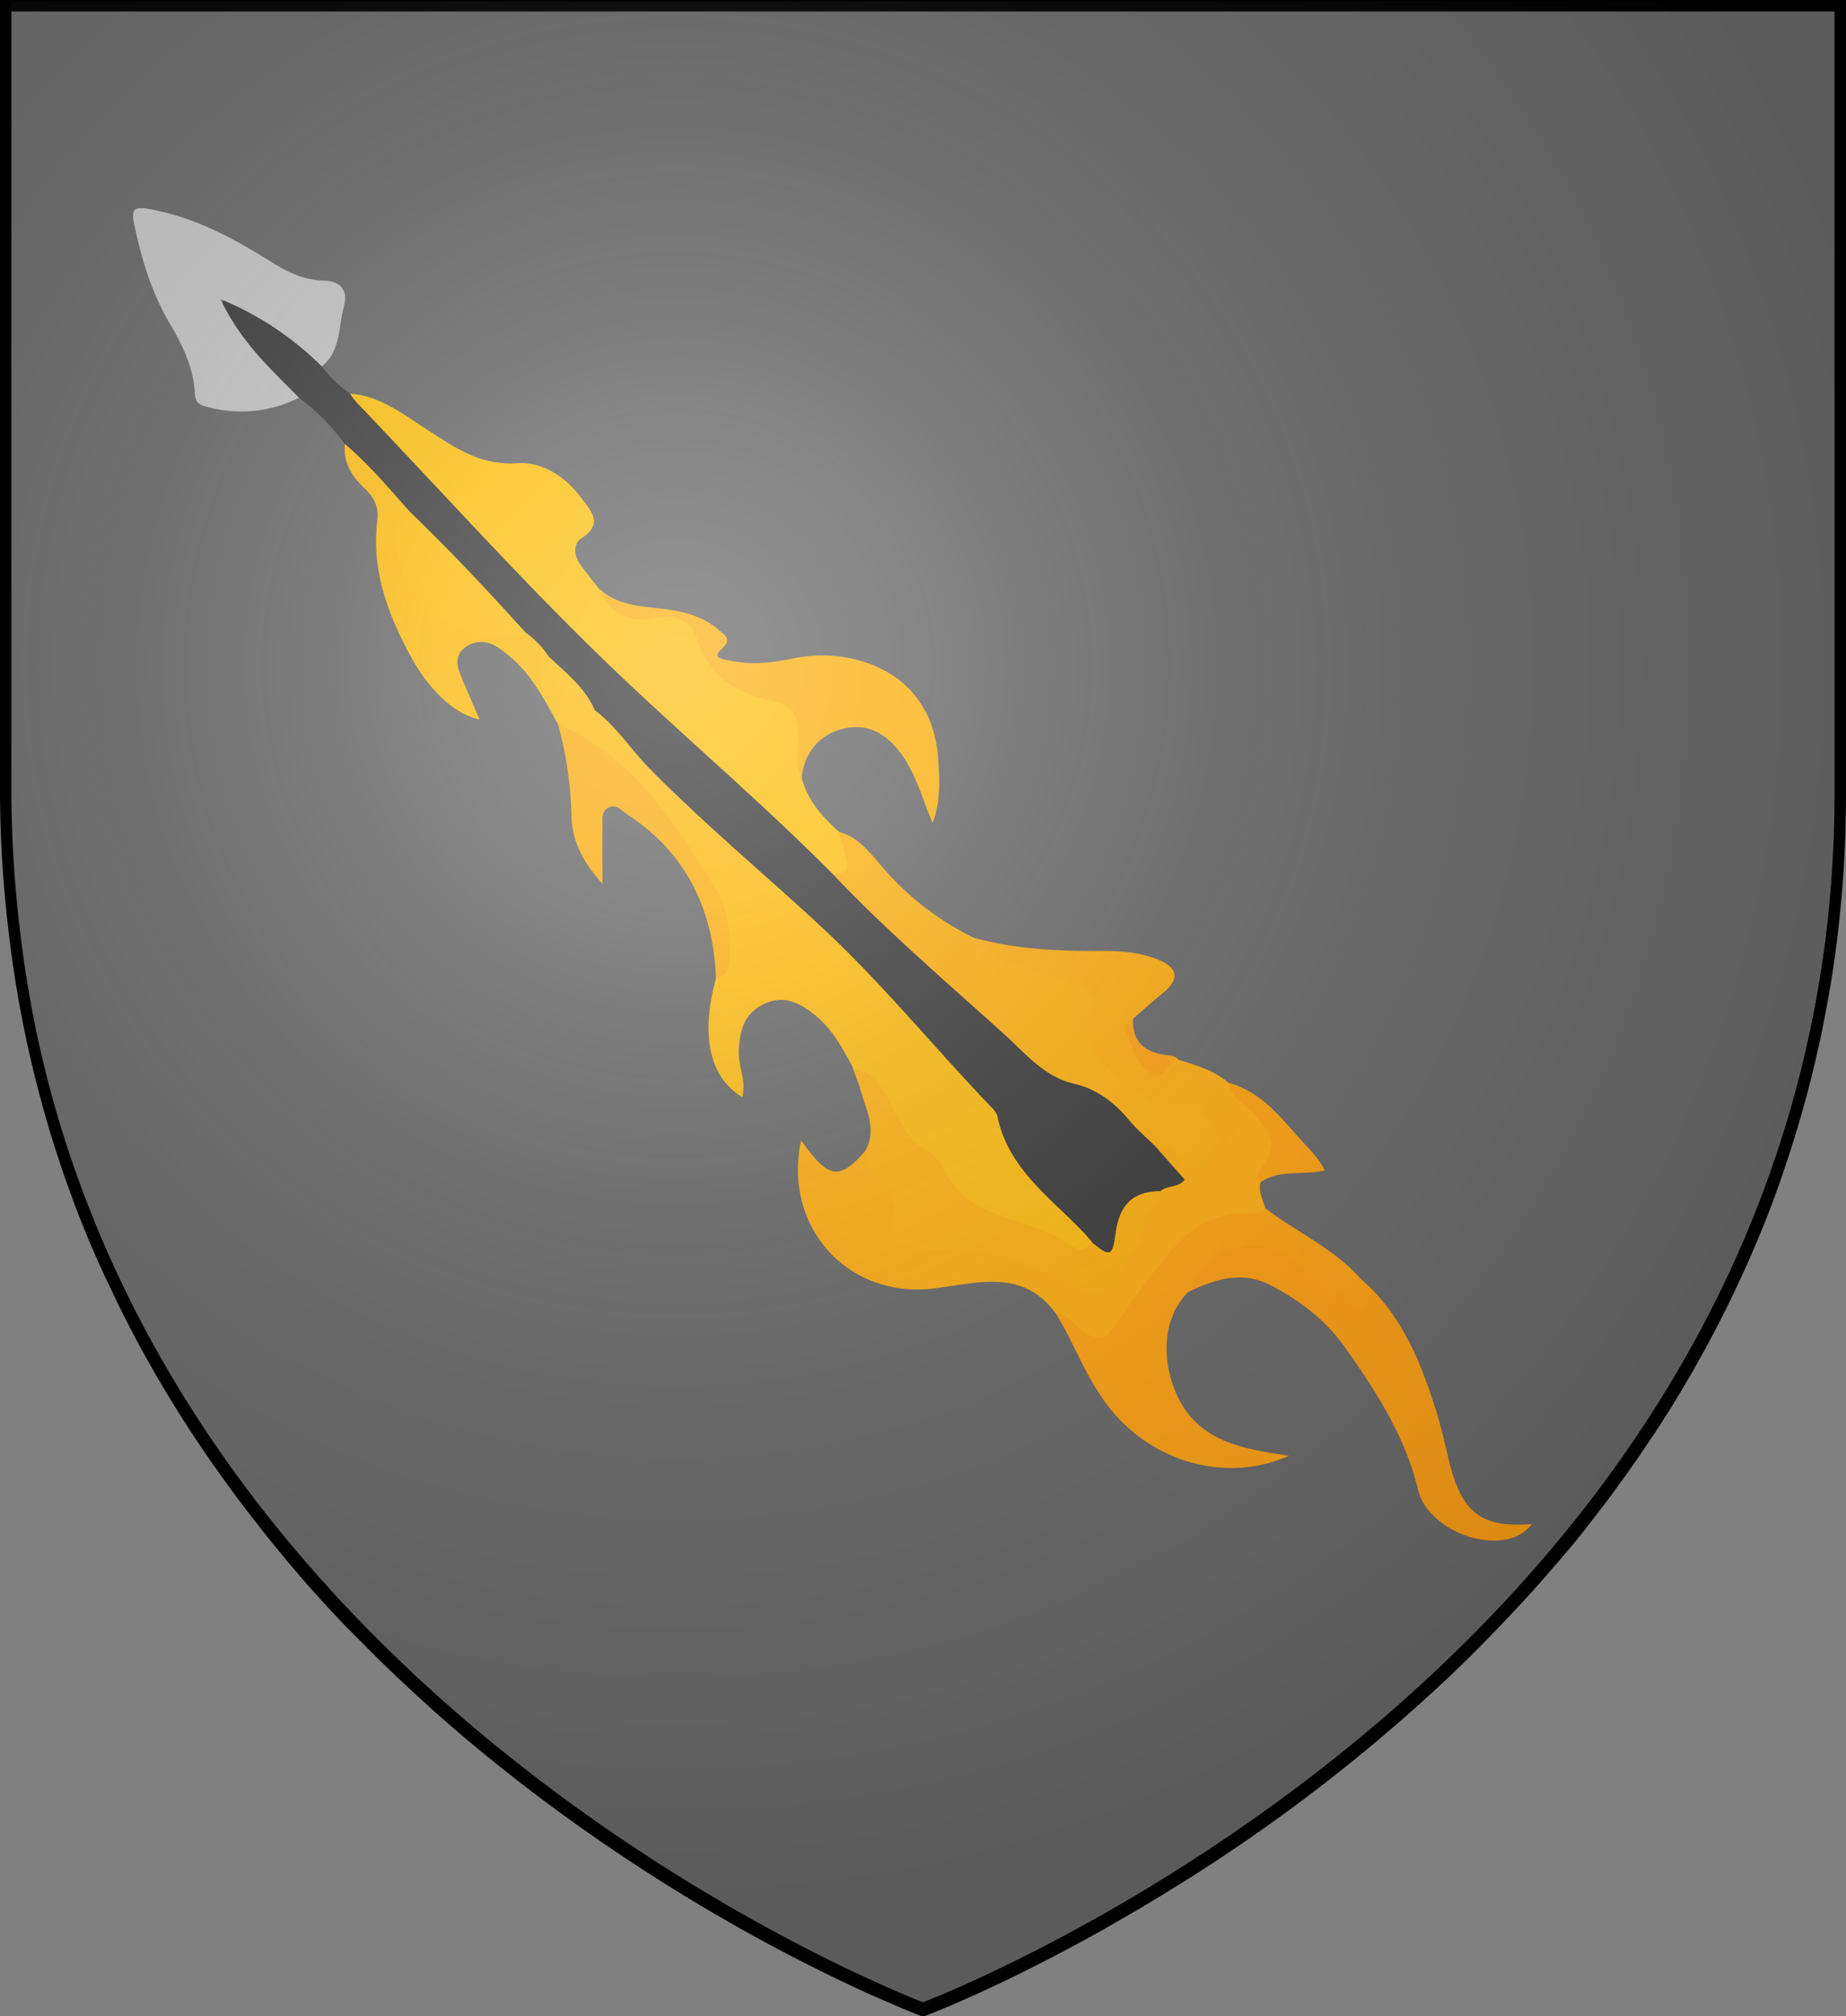 <?xml version="1.0" encoding="UTF-8" standalone="no"?>
<svg
   id="Layer_2"
   data-name="Layer 2"
   viewBox="0 0 483 527.48"
   version="1.1"
   sodipodi:docname="Bronn GoT.svg"
   inkscape:version="1.2.1 (9c6d41e410, 2022-07-14)"
   xmlns:inkscape="http://www.inkscape.org/namespaces/inkscape"
   xmlns:sodipodi="http://sodipodi.sourceforge.net/DTD/sodipodi-0.dtd"
   xmlns="http://www.w3.org/2000/svg"
   xmlns:svg="http://www.w3.org/2000/svg">
  <rect x="0" y="0" width="483" height="527.48" fill="#808080" stroke="none"/>
  <sodipodi:namedview
     id="namedview8149"
     pagecolor="#ffffff"
     bordercolor="#000000"
     borderopacity="0.25"
     inkscape:showpageshadow="2"
     inkscape:pageopacity="0.0"
     inkscape:pagecheckerboard="0"
     inkscape:deskcolor="#d1d1d1"
     showgrid="false"
     inkscape:zoom="1.12203"
     inkscape:cx="70.408098"
     inkscape:cy="357.38794"
     inkscape:window-width="1920"
     inkscape:window-height="1017"
     inkscape:window-x="-8"
     inkscape:window-y="-8"
     inkscape:window-maximized="1"
     inkscape:current-layer="Layer_2" />
  <defs
     id="defs8112">
    <style
       id="style8110">.cls-1{fill:#686868;stroke:#000;stroke-width:3px;}.cls-2{fill:#3c3c3c;}.cls-3{fill:#fcba12;}.cls-4{fill:#fbab13;}.cls-5{fill:#fcbf11;}.cls-6{fill:#fbaf12;}.cls-7{fill:#c2c2c2;}.cls-8{fill:#faa013;}.cls-9{fill:#fa9d13;}.cls-10{fill:#fbb112;}.cls-11{fill:#fbae12;}.cls-12{fill:#fcbc11;}</style>
    <radialGradient
       id="rg"
       gradientUnits="userSpaceOnUse"
       cx="220"
       cy="220"
       r="405"
       gradientTransform="matrix(0.805,0,0,0.803,-0.03,-2.453)">
      <stop
         style="stop-color:#ffffff;stop-opacity:.3"
         offset="0"
         id="stop753" />
      <stop
         style="stop-color:#ffffff;stop-opacity:.2"
         offset=".2"
         id="stop755" />
      <stop
         style="stop-color:#666666;stop-opacity:.1"
         offset=".6"
         id="stop757" />
      <stop
         style="stop-color:#000000;stop-opacity:.13"
         offset="1"
         id="stop759" />
    </radialGradient>
  </defs>
  <title
     id="title8114">Bronn-Shield</title>
  <path
     class="cls-1"
     d="M927,122.76V328.6a314.37,314.37,0,0,1-2.28,38c-.11.93-.24,1.86-.36,2.79s-.24,1.86-.39,2.79q-.7,5.05-1.61,10c-.07.44-.15.87-.23,1.31-.15.8-.29,1.6-.45,2.39s-.34,1.8-.51,2.69l-.45,2.22-.24,1.16c-.15.71-.3,1.44-.47,2.15q-.8,3.55-1.61,7l-.58,2.32-.52,2q-1.52,5.88-3.27,11.61c-.29,1-.59,1.94-.9,2.92l-.6,1.88c-.19.63-.39,1.25-.6,1.86l-1.1,3.26c-.37,1.09-.68,2-1,3-.47,1.28-.92,2.55-1.39,3.81-.36,1-.73,2-1.11,3l-.19.49c-.43,1.14-.87,2.25-1.32,3.37s-.87,2.16-1.32,3.19a3.35,3.35,0,0,1-.18.42c-.4,1-.8,2-1.25,3s-.75,1.75-1.13,2.62l-.66,1.49c-.47,1.07-.95,2.12-1.44,3.15s-.9,2-1.36,2.93l-1,2.12c-.3.63-.6,1.25-.91,1.88-.63,1.32-1.31,2.64-2,4q-2.53,5-5.19,9.77l-2,3.57-.11.21q-2.13,3.71-4.33,7.33c-.71,1.2-1.46,2.39-2.18,3.54-.1.16-.19.31-.3.46-.55.89-1.12,1.78-1.69,2.66l-.66,1c-.65,1-1.31,2-2,3l-.13.18c-.66,1-1.32,2-2,3l-.45.67q-2.26,3.28-4.54,6.46l-.31.42c-.8,1.07-1.54,2.14-2.31,3.19s-1.66,2.23-2.5,3.32q-2.29,3-4.61,6l-.8,1c-.73.93-1.48,1.85-2.22,2.76L854,526.61l-.57.69L851,530.1q-2.83,3.32-5.72,6.53c-.75.85-1.52,1.69-2.29,2.51l-2.22,2.39q-3,3.19-5.93,6.24-2.76,2.83-5.53,5.59c-.91.91-1.84,1.82-2.76,2.71s-1.85,1.78-2.78,2.67l-2.28,2.11c-.68.65-1.36,1.28-2.05,1.91a448.64,448.64,0,0,1-61.76,47.47c-.86.55-1.73,1.1-2.58,1.6q-6.42,4.07-12.46,7.63l-2.41,1.4-2.36,1.36-2.34,1.35-2.22,1.28c-8.35,4.68-15.91,8.59-22.38,11.76l-1.61.8c-10.63,5.15-18.11,8.22-21,9.35l-.42.18-.61.23-.14.06h-.08l-.23-.1-.21,0-1.07-.42-.55-.23c-.87-.34-2-.8-3.36-1.38l-.47-.18c-1.76-.8-3.88-1.67-6.33-2.77l-1.39-.61a443.16,443.16,0,0,1-39.74-20.6c-.8-.45-1.61-.92-2.36-1.38a473.14,473.14,0,0,1-44.78-30l-2.62-2c-1-.75-2-1.52-2.95-2.29l-2.81-2.21c-6.19-4.92-12.43-10.15-18.64-15.69L558.08,566q-2.3-2.05-4.59-4.2l-1.67-1.57L550,558.54l-2-1.94c-1.12-1.07-2.24-2.16-3.34-3.26-.84-.8-1.69-1.67-2.52-2.51l-.24-.26q-1.25-1.25-2.5-2.51c-.66-.68-1.32-1.36-2-2l-2-2.07-.13-.15-2.1-2.24q-3.36-3.61-6.66-7.36c-.68-.8-1.36-1.55-2-2.35-.57-.65-1.12-1.28-1.66-1.94l-2-2.39q-4.26-5.11-8.39-10.48-1.13-1.45-2.24-2.92c-1.89-2.47-3.73-5-5.57-7.55l-1.68-2.39c-.13-.16-.24-.34-.36-.5-.59-.85-1.19-1.7-1.77-2.55-.95-1.38-1.89-2.77-2.82-4.17q-1.11-1.64-2.18-3.31l-.15-.24-2.22-3.47c-.07-.13-.15-.24-.22-.37-.71-1.14-1.41-2.27-2.1-3.4s-1.49-2.46-2.21-3.7-1.44-2.39-2.13-3.67q-4.6-8-8.77-16.47c-.35-.69-.69-1.38-1-2.08-.22-.44-.44-.89-.65-1.35-.43-.87-.8-1.75-1.25-2.63a27.17,27.17,0,0,1-1.15-2.47l-.23-.48c-.26-.58-.52-1.16-.8-1.75l-.26-.57c-.26-.58-.52-1.18-.8-1.77q-1.44-3.26-2.78-6.58c-.42-1-.8-2-1.23-3.07-.1-.26-.21-.53-.31-.8-.4-1-.8-2-1.16-3s-.68-1.82-1-2.74l-.23-.65c-.18-.45-.34-.91-.5-1.36q-1-2.69-1.89-5.44c-.21-.6-.4-1.21-.6-1.8-.26-.8-.51-1.54-.75-2.31-.14-.42-.26-.8-.39-1.22-.26-.8-.5-1.6-.75-2.39-.31-1-.61-2.06-.92-3.1-.18-.65-.39-1.28-.57-2-.37-1.28-.74-2.58-1.08-3.89-.19-.68-.37-1.35-.55-2-.13-.5-.26-1-.39-1.51-.32-1.22-.63-2.46-.92-3.7-.18-.7-.35-1.4-.52-2.11-.07-.29-.13-.57-.19-.85-.37-1.55-.71-3.11-1.07-4.69-.26-1.16-.5-2.33-.74-3.5-.14-.71-.29-1.43-.43-2.14s-.32-1.6-.47-2.45a2.13,2.13,0,0,0-.1-.47c-.15-.8-.3-1.64-.45-2.48s-.31-1.84-.47-2.77-.3-1.8-.45-2.71q-.87-5.52-1.56-11.17A314.73,314.73,0,0,1,447,328.58V122.76Z"
     transform="translate(-445.5 -121.26)"
     id="path8116" />
  <path
     class="cls-2"
     d="M535.76,237.47a57.31,57.31,0,0,0-12-12.15c-9.52-4.3-14.07-13.3-19.89-21.08-.82-1.1-1.28-2.56-.2-3.81a3,3,0,0,1,3.8-.61c8.35,4.55,17.36,8.31,22.26,17.31a29.59,29.59,0,0,0,7.41,7.1c5.38,3.15,9.36,7.87,13.41,12.4,20.78,23.25,42.12,46.07,65.31,66.82q24.94,22.32,48.73,45.71c16.69,17.65,35.71,32.8,53.19,49.6a15.51,15.51,0,0,0,6.7,3.65,37.66,37.66,0,0,1,18.91,12.52c1.65,2,3.62,3.63,5.47,5.42,1,1,1.93,2,2.89,2.95,6.83,7,6.63,7.79-2.55,10.82-6.11.65-9.08,4-10.1,10.14-1,6.34-2.58,6.62-8.25,3.09-6.72-5.53-12.52-12-18.66-18.17-2.76-2.76-3.78-6.46-4.83-10a25.89,25.89,0,0,0-6.71-10.94c-11.94-12.32-22.85-25.61-35.23-37.52-12.22-11.76-24.83-23.1-37.59-34.27-10-8.72-18.49-18.88-27.4-28.64a73.25,73.25,0,0,0-11.91-14q-3-3.2-6.24-6.23c-10.6-10.2-19.73-21.81-30.6-31.75A147,147,0,0,1,535.76,237.47Z"
     transform="translate(-445.5 -121.26)"
     id="path8118" />
  <path
     class="cls-3"
     d="M601.12,307.06c5.56,4.14,9.24,10,14,14.91,14.33,14.62,30.09,27.7,45.09,41.59,15.94,14.77,29.61,31.64,44.59,47.29a5.69,5.69,0,0,1,1.66,2.4c2.8,13.83,14,21.39,22.82,30.72.67.71,1.29,1.48,1.93,2.22-.6,4.07-3.33,3.4-5.66,2.15-7.67-4.11-15.86-6.87-24-9.67a12.85,12.85,0,0,1-5.51-4.31c-.76-.91-1.19-2.13-2-2.89-9.95-9-16.06-21.07-25.23-30.66-2.72-5-5.37-10.13-9.88-13.83-3.94-3.23-8.19-5.57-13.48-3.07s-6.39,6.95-6.64,12.17c-.19,4.12,2,8,.91,12.23-8.66-5.27-11-16.28-6.84-31.22,4.53-8.3,1.4-16.32-2-23.66-6-13.06-17-22.56-25.93-33.46-1.77-2.15-4.51-3.12-7-4.36s-5-2.34-6.48-4.91c-3.4-6.23-6.65-12.59-12.17-17.32a22.35,22.35,0,0,0-4.78-3.44,6.94,6.94,0,0,0-7.77,1.09c-2.11,1.81-1.77,4.29-.85,6.57,1.62,4,3.39,8,5.09,11.89-6.53-1.34-13.18-7.66-17.83-16.16-6.16-11.28-10.57-22.88-8.92-36.06.42-3.37-.91-6-3.44-8.35-3.22-3-5.57-6.7-5.05-11.49,6.19,5.22,11.36,11.41,16.73,17.42-4.33,8.65-.24,21.19,8.68,26.47a41.11,41.11,0,0,0,22,5.52,23.11,23.11,0,0,1,5.82,6.05C590.62,299.71,596,303.32,601.12,307.06Z"
     transform="translate(-445.5 -121.26)"
     id="path8120" />
  <path
     class="cls-4"
     d="M749.12,432.9c1.8-1.61,4.72-.83,6.37-3l-7.76-8.8c2.83-2.27,4.65,0,6.68,1.44,1.57,1.15,2.7,4.21,5.26,2,2.14-1.88,3.64-4.52,2-7.39-2-3.54-5.09-6.86-9.31-6.12-5,.89-8.29-1.39-11.79-4a58.22,58.22,0,0,1-8-7A13,13,0,0,1,729,388.56c1.05-7.06.75-7.39-6.07-9.71-5.6-1.91-11.31-3.52-16.78-5.77-2.8-1.15-6.2-2.14-5.63-6.42,10.74,2.92,21.73,3.47,32.78,3.37,5.16,0,10.27.31,15.09,2.24,5.5,2.21,5.78,5.31,1.14,9-2.61,2.07-5.07,4.35-7.59,6.54-1,3.48,1.76,10.5,4.57,12.06,1.5.84,2.55.24,3.7-.65s2.08-2,3.57-.72c4.64,1.44,9.33,2.76,13.11,6,3.48,3.14,7.12,6.16,9.89,10,4.18,5.75,4,8.38-.59,13.92a3.49,3.49,0,0,0-.87,2.11c-.69,2.47.65,4.57,1.22,6.81-.15,3.25-2.79,2.82-4.69,2.84-8.66.12-14.86,4.54-20,10.94-4.47,5.52-8.76,11.18-12.92,16.94s-8,6-12.91.86c-1.35-1.43-2.41-3.12-4.24-4-8.6-11.8-20.42-8-31.76-6.58-22.68,2.86-39.78-16.13-34.91-38.76,7.19,10.21,10,10.63,16.94,2.6,2.12,2.8,3.65,6,6.28,8.48s2.78,5.37,2.31,8.73c-.71,5.12.71,6.68,5.88,7.27a17.38,17.38,0,0,0,3.54.09c11.63-1.07,22.1,2.51,32.26,7.74,10.44,5.36,15.25,3.33,19-7.87C743.05,441.49,745.12,436.67,749.12,432.9Z"
     transform="translate(-445.5 -121.26)"
     id="path8122" />
  <path
     class="cls-5"
     d="M663.46,350c-17.61-17.76-36.65-34-54.79-51.15-24.32-23-46.67-48.08-69.85-72.28a23.08,23.08,0,0,1-1.73-2.31c7.88.53,13.85,5.37,20.07,9.35,7.28,4.66,13.93,9.5,23.59,8.83,6.45-.44,12.53,3.33,16.64,8.86,2.52,3.39,6.32,6.86.19,10.83-2,1.32-2,4.25-.48,6.47s3.3,4.36,5,6.54a14.64,14.64,0,0,0,13.59,6.6c8.84-.45,11.42,1.41,15,9.26,2.8,6.15,7.82,9.61,14.25,11.35,10.09,2.74,12.14,6,10.29,16.18a12.29,12.29,0,0,0,.05,6.38c1.59,5.83,5.4,10.11,9.79,14,1.72,2.15,3.31,4.39,3.37,7.28C668.48,349.57,667.28,351.51,663.46,350Z"
     transform="translate(-445.5 -121.26)"
     id="path8124" />
  <path
     class="cls-6"
     d="M663.46,350c3,0,4.46-1.12,3.45-4.34-.7-2.23-1.26-4.5-1.88-6.75,4.94,1.27,7.85,5.18,10.93,8.72a74.44,74.44,0,0,0,24.57,19.08c1.37,3.55,4.56,4.66,7.76,5.72,6.15,2.06,12.28,4.14,18.47,6.08,3.95,1.24,5.67,4,4.34,7.66-2.46,6.75.17,11.44,5.16,15.46,3.2,2.58,6.55,5,9.8,7.49a4.14,4.14,0,0,0,3.8.87,12.67,12.67,0,0,1,13.68,6.74c1.32,2.78-1.63,10-4.47,11.06-2.1.77-2.62-1-3.67-2.1-2.13-2.21-3.83-5.23-7.68-4.6-2.24-2.2-4.68-4.25-6.69-6.65-3.9-4.68-8.48-8.27-14.48-9.64C718.74,403,713.94,397,708.43,392,693.2,378.24,677.58,364.9,663.46,350Z"
     transform="translate(-445.5 -121.26)"
     id="path8126" />
  <path
     class="cls-7"
     d="M529.69,217.12a81,81,0,0,0-26.48-17.59c5.2,11.13,13.12,18.26,20.52,25.78a33.44,33.44,0,0,1-23.58,2.52c-2.16-.54-3.54-.93-3.66-3.57-.32-6.68-3.18-12.6-6.48-18.2-4.89-8.29-7.57-17.25-9.48-26.58-.75-3.66.39-4.12,3.53-3.61,12,2,22.34,7.59,32.39,13.91,4.26,2.67,8.59,4.74,13.72,4.9,4.42.14,6.49,2.39,5.3,6.85C534,206.9,534.7,213.07,529.69,217.12Z"
     transform="translate(-445.5 -121.26)"
     id="path8128" />
  <path
     class="cls-8"
     d="M721.77,464.9c4.07.38,5.64,4.65,9.29,5.9,2.45.84,3.66.84,5.29-1.51,4.68-6.76,9.53-13.44,14.75-19.78s11.7-11.09,20.64-10.75c1.72.07,3.61.4,4.83-1.41,8.11,6.28,17.81,10.4,24.74,18.27,1.65,2.53,5,5.32,1.94,8.14-2.67,2.45-5.51-.61-7.74-2.36a121.1,121.1,0,0,0-14-9.88c-7.75-4.48-13.32-3.88-19.76,2.36a49.62,49.62,0,0,0-5.4,5.44c-8.22,8.33-6.26,21.87-1.45,29.66,6.1,9.89,16.65,11.4,27.89,13.15-16.78,7.38-35.66,1.47-46.72-12.19C729.88,482.31,726.77,473.1,721.77,464.9Z"
     transform="translate(-445.5 -121.26)"
     id="path8130" />
  <path
     class="cls-6"
     d="M749.12,432.9c-3.1,6.95-6,14-9.36,20.81-2.61,5.26-8,6.86-13.5,4.42-4.31-1.93-8.48-4.19-12.78-6.15-8.1-3.69-16.68-4-25.42-3.77-8.28.22-10.4-2.18-8.77-9.87.75-3.53-.71-5.62-3-7.7-2.48-2.3-5-4.55-4.31-8.48,2.9-5.33.26-10.25-1.17-15.24-.59-2.06-1.4-4.06-2.11-6.09,6.52,1.17,8.65,6.93,11.16,11.67,1.88,3.56,3.53,6.77,7,9,2.11,1.33,4.49,3.1,5.46,5.25,4.93,11,15.55,12.5,25.1,16a40.93,40.93,0,0,1,8.32,4.34c2.28,1.5,3.92,1.51,5.4-.85,4.86,3.9,5.41,4,6.28-2.57C738.48,436.4,742,432.92,749.12,432.9Z"
     transform="translate(-445.5 -121.26)"
     id="path8132" />
  <path
     class="cls-9"
     d="M756.33,459.31c3.85-10.07,16.05-16.69,26.91-8.64,4.87,3.6,9.82,7.14,14.73,10.71,1.34,1,2.81,3.1,4.58,1.86s-.29-3.16-.42-4.81a13.62,13.62,0,0,0-.83-2.81c10.93,9.33,16,22,20.11,35.24,1.34,4.3,2.26,8.73,3.35,13.1,3.27,13.19,8.57,17.13,21.59,16-7,9.32-27.1,2.48-29.81-8.9-3.31-13.9-10.92-25.64-19-37.11-5.11-7.24-11.93-12.52-19.75-16.52C770.27,453.62,763.25,456,756.33,459.31Z"
     transform="translate(-445.5 -121.26)"
     id="path8134" />
  <path
     class="cls-10"
     d="M655.25,324.88c-2-3.89-.83-8.07-.93-12.1-.1-4.37-1.84-7.16-6.14-8-9.9-1.93-17.22-6.48-20.49-16.86-1.37-4.36-5.76-6-10.66-5-7.23,1.47-11.95-1.1-14.95-7.86,5.59,5.42,13,4.67,19.87,5.93,4.34.8,8.41,2.17,11.7,5.18,1.43,1.31,3.6,2.36.57,5-2.64,2.28.66,2.58,2.12,2.9,5.48,1.2,10.92.64,16.37-.47a37.31,37.31,0,0,1,15.82,0c13.64,3.09,21.68,12.66,22.49,26.69.3,5.29.64,10.59-1.53,16.29-3-7.2-4.73-14.32-9.65-19.91-3.9-4.44-8.63-6.19-14.3-4.61C659.5,313.78,655.8,318.58,655.25,324.88Z"
     transform="translate(-445.5 -121.26)"
     id="path8136" />
  <path
     class="cls-11"
     d="M591.48,310.72c20,8.5,30.73,26.13,41.49,43.4,3,4.81,3.51,11.17,3.46,17.12,0,2.59-.22,5.26-3.6,5.87-.72-18.06-7.82-32.66-23.18-42.78-1.44-.95-2.82-2.67-4.69-1.91-2.26.91-1.81,3.25-1.83,5.17-.05,4.49,0,9,0,14.88-5.2-5.77-8-11.33-8.12-17.94A95.41,95.41,0,0,0,591.48,310.72Z"
     transform="translate(-445.5 -121.26)"
     id="path8138" />
  <path
     class="cls-8"
     d="M775.34,430.54c-1.32-.86-1.05-1.75-.24-2.88,4.4-6.16,4.11-8.64-.94-14.31-2.53-2.84-6.31-4.68-7.25-8.82,8.84,2.37,14,9.54,19.67,15.74,1.82,2,4.07,4.09,5.56,7.24C786.29,428.82,780.28,427.12,775.34,430.54Z"
     transform="translate(-445.5 -121.26)"
     id="path8140" />
  <path
     class="cls-8"
     d="M753.79,398.49c-3.07-.3-2.95,5.65-7,3.53-4.51-2.35-4.72-7.36-6.91-11.12-.69-1.19.78-2.45,2.1-3.09-.32,5.74,2.74,8.59,8.11,9.42C751.39,397.43,752.83,397.23,753.79,398.49Z"
     transform="translate(-445.5 -121.26)"
     id="path8142" />
  <path
     class="cls-12"
     d="M583.14,286.89c-12,4.79-29.67-5-33.18-18.44a28.51,28.51,0,0,1-1.29-9.27c.18-2.58,1.19-4.07,3.82-4.28C563.14,265.15,573.26,275.91,583.14,286.89Z"
     transform="translate(-445.5 -121.26)"
     id="path8144" />
  <path
     class="cls-12"
     d="M601.12,307.06c-6.72-1-13.31-8.69-12.16-14.12C593.51,297.23,598.55,301.08,601.12,307.06Z"
     transform="translate(-445.5 -121.26)"
     id="path8146" />
  <path
     id="shine"
     d="M 1.58,-0.847 V 205.53 c 0,229.665 239.92,319.603 239.92,319.603 0,0 239.92,-89.939 239.92,-319.603 V -0.847 Z"
     style="fill:url(#rg);stroke:#000000;stroke-width:2.412" />
</svg>
